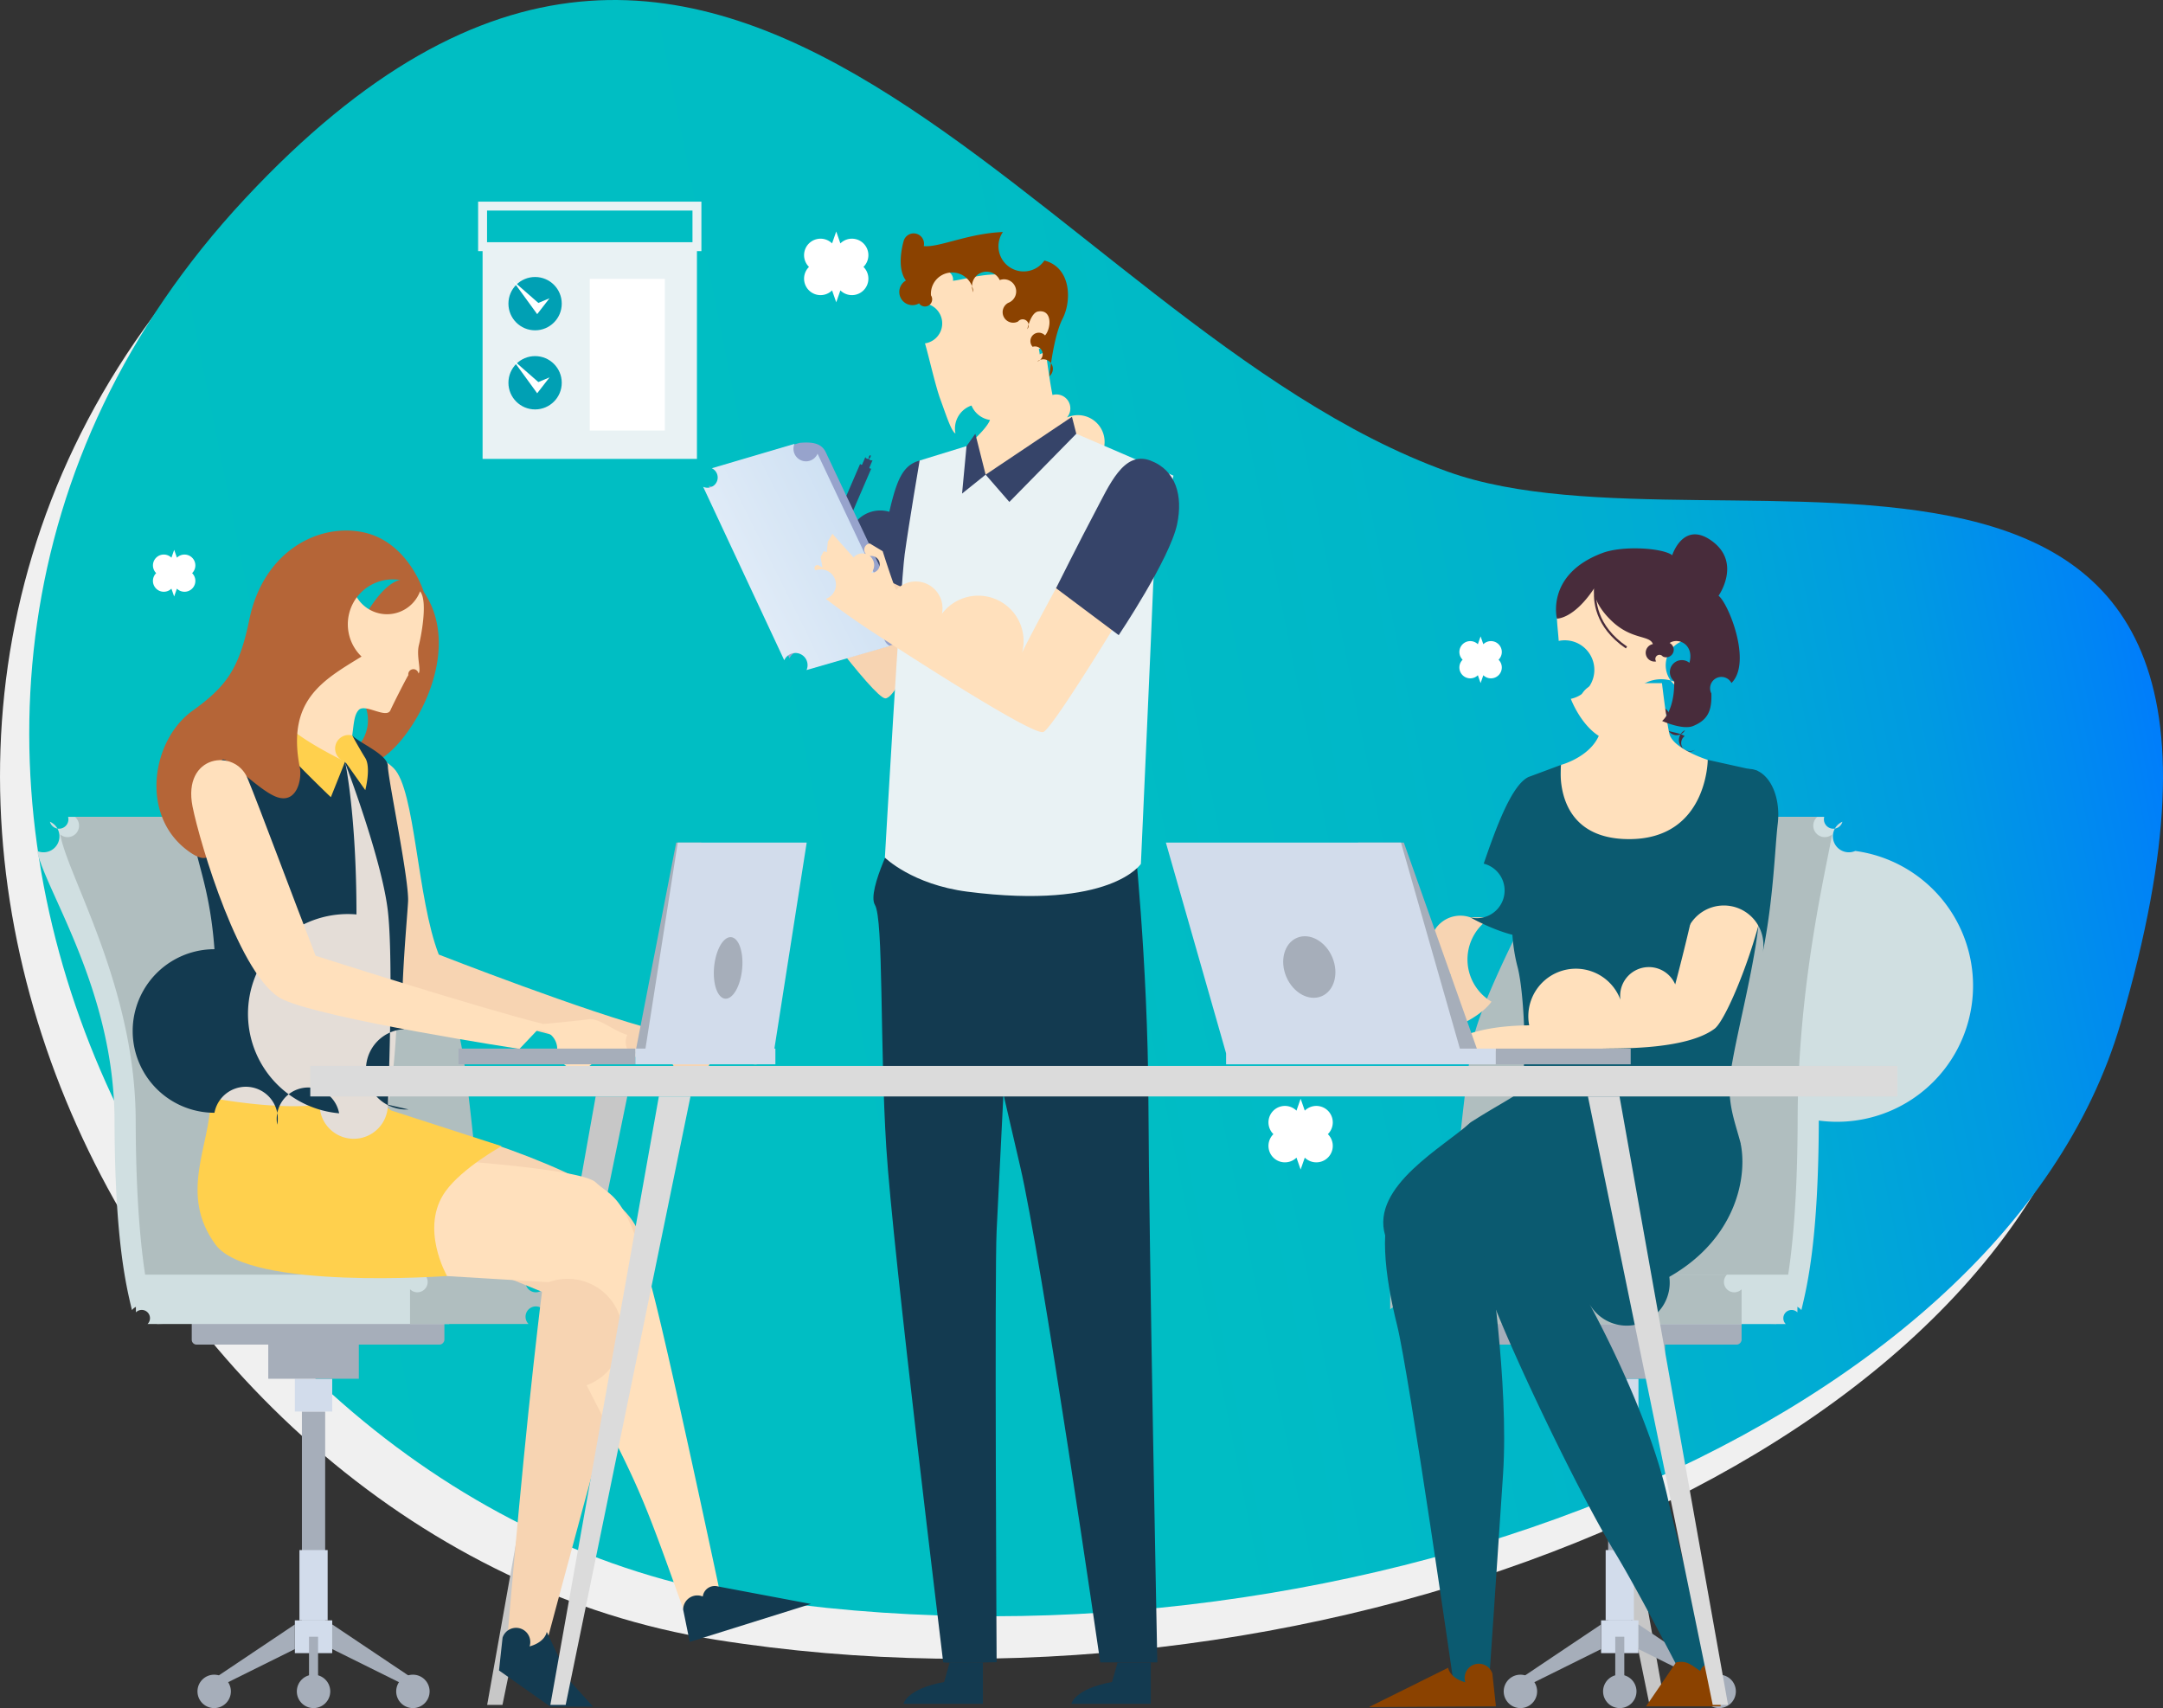 <?xml version="1.0" encoding="UTF-8" standalone="no"?>
<svg
   viewBox="0 0 242.673 191.626"
   version="1.1"
   xmlns="http://www.w3.org/2000/svg"
   xmlns:svg="http://www.w3.org/2000/svg"
   xmlns:rdf="http://www.w3.org/1999/02/22-rdf-syntax-ns#"
   xmlns:cc="http://creativecommons.org/ns#"
   xmlns:dc="http://purl.org/dc/elements/1.1/">
  <rect x="0" y="0" width="242.673" height="191.626" fill="#333333" stroke="none"/>
  <defs>
    <style>.cls-1{fill:#f0f0f0;}.cls-2{fill:url(#linear-gradient);}.cls-3{fill:#fff;}.cls-4{fill:#c7c7c7;}.cls-5{fill:#482c3b;}.cls-6{fill:#a6aeba;}.cls-7{fill:#d2dceb;}.cls-8{fill:#d0dfe1;}.cls-9{fill:#b0bebf;}.cls-10{fill:#ffe0bc;}.cls-11{fill:#0b5a70;}.cls-12{fill:#f7d4b2;}.cls-13{fill:#8b4200;}.cls-14,.cls-21,.cls-25{fill:none;stroke-miterlimit:10;}.cls-14{stroke:#482c3b;}.cls-14,.cls-21{stroke-width:0.25px;}.cls-15{fill:#ffd04d;}.cls-16{fill:#b56537;}.cls-17{fill:#e4ddd7;}.cls-18{fill:#133a50;}.cls-19{fill:#364469;}.cls-20{fill:#e9f2f4;}.cls-21{stroke:#aebfde;}.cls-22{fill:#97a3cc;}.cls-23{fill:url(#linear-gradient-2);}.cls-24{fill:#dbdbdb;}.cls-25{stroke:#e9f2f4;}.cls-26{fill:#00a0b4;}</style>
    <linearGradient id="linear-gradient" x1="152.574" y1="-36.225" x2="397.634" y2="-36.225" gradientTransform="matrix(0.946,-0.19,-0.189,-0.945,-144.38,103.641)" gradientUnits="userSpaceOnUse">
      <stop offset="0" stop-color="#00bfc2" />
      <stop offset="0.489" stop-color="#00bdc4" />
      <stop offset="0.665" stop-color="#00b6c9" />
      <stop offset="0.79" stop-color="#00abd4" />
      <stop offset="0.892" stop-color="#009ae2" />
      <stop offset="0.978" stop-color="#0084f5" />
      <stop offset="1" stop-color="#007dfb" />
    </linearGradient>
    <linearGradient id="linear-gradient-2" x1="365.24" y1="125.365" x2="389.536" y2="125.62" gradientTransform="matrix(0.923,-0.32,-0.451,-0.927,-206.505,301.256)" gradientUnits="userSpaceOnUse">
      <stop offset="0" stop-color="#eef4fb" />
      <stop offset="0.311" stop-color="#e3edf8" />
      <stop offset="1" stop-color="#cfe1f3" />
    </linearGradient>
  </defs>
  <path class="cls-1" d="m 159.124,57.684 c -46.025,-16.556 -80.669,-88.821 -134.929,-30.61 -54.26,58.211 -9.237,146.434 56.034,156.869 65.271,10.435 140.855,-18 154.425,-64.415 23.189,-79.306 -44.655,-50.738 -75.53,-61.844 z" />
  <path class="cls-2" d="M 162.407,52.906 C 116.381,36.351 81.734,-35.915 27.475,22.299 c -54.259,58.214 -9.237,146.434 56.034,156.869 65.271,10.435 140.855,-18 154.425,-64.415 23.191,-79.309 -44.652,-50.741 -75.527,-61.847 z" style="fill:url(#linear-gradient)" />
  <path class="cls-3" d="m 93.353,27.307 0.466,-1.335 0.466,1.335 a -4.661,4.661 0 0 0 2.589,2.636 v 0 a -4.66,4.66 0 0 0 -2.589,2.636 l -0.466,1.335 -0.466,-1.335 a -4.661,4.661 0 0 0 -2.589,-2.636 v 0 a -4.661,4.661 0 0 0 2.589,-2.636 z" />
  <path class="cls-3" d="m 145.455,124.599 0.466,-1.335 0.466,1.335 a -4.661,4.661 0 0 0 2.589,2.636 v 0 a -4.661,4.661 0 0 0 -2.589,2.636 l -0.466,1.335 -0.466,-1.335 a -4.66,4.66 0 0 0 -2.589,-2.636 v 0 a -4.66,4.66 0 0 0 2.589,-2.636 z" />
  <path class="cls-3" d="m 19.234,62.564 0.308,-0.881 0.307,0.881 a -3.075,3.075 0 0 0 1.705,1.735 v 0 a -3.075,3.075 0 0 0 -1.708,1.739 l -0.307,0.881 -0.308,-0.881 a -3.075,3.075 0 0 0 -1.708,-1.739 v 0 a -3.075,3.075 0 0 0 1.711,-1.735 z" />
  <path class="cls-3" d="m 165.805,72.274 0.307,-0.881 0.307,0.881 a -3.074,3.074 0 0 0 1.708,1.739 v 0 a -3.075,3.075 0 0 0 -1.708,1.739 l -0.307,0.881 -0.307,-0.881 a -3.075,3.075 0 0 0 -1.708,-1.739 v 0 a -3.075,3.075 0 0 0 1.708,-1.739 z" />
  <polygon class="cls-4" points="57.608,191.267 71.611,123.007 68.064,123.007 55.891,191.267 " transform="matrix(-1,0,0,1,242.674,0)" />
  <polygon class="cls-4" points="186.301,191.267 172.298,123.007 175.845,123.007 188.018,191.267 " transform="matrix(-1,0,0,1,242.674,0)" />
  <path class="cls-5" d="m 189.046,81.918 a -4.872,4.872 0 0 1 1.11,2.214 -3.411,3.411 0 0 0 -1.147,-1.551 c -0.705,-0.448 -1.642,-0.387 -2.353,-0.826 a -3.83,3.83 0 0 1 -1.307,-1.9 -5.383,5.383 0 0 0 1.817,1.053 -3.649,3.649 0 0 1 1.88,1.01 z" />
  <rect class="cls-6" x="-183.031" y="158.357" width="2.607" height="25.264" transform="scale(-1,1)" />
  <rect class="cls-7" x="-183.823" y="154.678" width="4.191" height="3.678" transform="scale(-1,1)" />
  <rect class="cls-7" x="-183.31" y="173.898" width="3.165" height="7.884" transform="scale(-1,1)" />
  <rect class="cls-7" x="-183.823" y="181.781" width="4.191" height="3.678" transform="scale(-1,1)" />
  <rect class="cls-6" x="-186.808" y="147.715" width="10.16" height="6.963" transform="scale(-1,1)" />
  <rect class="cls-6" x="-195.393" y="145.633" width="28.344" height="5.214" rx="0.541" ry="0.541" transform="scale(-1,1)" />
  <polygon class="cls-6" points="58.85,185.006 58.85,182.24 49.798,188.307 50.848,188.973 " transform="matrix(-1,0,0,1,242.674,0)" />
  <circle class="cls-6" cx="-192.876" cy="189.751" r="1.875" transform="scale(-1,1)" />
  <circle class="cls-6" cx="-181.728" cy="189.751" r="1.875" transform="scale(-1,1)" />
  <polygon class="cls-6" points="63.042,185.006 63.042,182.24 72.094,188.307 71.043,188.973 " transform="matrix(-1,0,0,1,242.674,0)" />
  <circle class="cls-6" cx="-170.58" cy="189.751" r="1.875" transform="scale(-1,1)" />
  <rect class="cls-6" x="-182.235" y="183.62" width="1.015" height="6.107" transform="scale(-1,1)" />
  <path class="cls-8" d="m 200.105,148.489 a -1.983,1.983 0 0 0 1.994,-1.509 c 0.685,-2.824 1.929,-8.1 1.957,-21.268 a -126.566,126.566 0 0 1 4.092,-30.247 -3.019,3.019 0 0 0 -1.442,-3.278 v 0 a -4.089,4.089 0 0 0 -2.04,-0.545 h -25.257 c 0,0 -10.383,18.573 -11.745,24.937 -1.362,6.364 -3.264,30.793 -3.264,30.793 z" />
  <path class="cls-9" d="m 199.281,148.538 c 0,0 2.359,-4.625 2.4,-22.825 0.032,-14.986 3.01,-27.332 3.869,-32.1 a -1.675,1.675 0 0 0 -1.653,-1.972 h -26.863 c 0,0 -10.383,18.573 -11.745,24.937 -1.362,6.364 -3.264,30.793 -3.264,30.793 z" />
  <path class="cls-8" d="m 174.779,148.541 h 25.57 a -1.309,1.309 0 0 0 1.309,-1.309 v 0 -4.233 h -26.879 v 5.537 0 z" />
  <path class="cls-9" d="m 157.606,148.541 h 37.787 v -3.9 a -1.639,1.639 0 0 0 -1.639,-1.642 h -36.148 a -1.639,1.639 0 0 0 -1.639,1.639 v 0 2.261 a -1.639,1.639 0 0 0 1.637,1.641 v 0 z" />
  <path class="cls-10" d="m 191.59,85.246 c 0,0 -3.907,-1.237 -4.3,-2.937 -0.32,-1.381 -0.83,-5.671 -0.83,-5.671 h -6.814 a -31.86,31.86 0 0 1 0,5.074 c -0.648,3.086 -4.519,4.1 -4.519,4.1 l -0.552,9.643 10.043,8.42 9.691,-9.736 z" />
  <path data-name=" Path " class="cls-10" d="m 176.009,66.129 c -1.718,2.292 -1.368,2.616 -1.132,5.773 a -25.478,25.478 0 0 0 1.357,6.497 c 0.463,1.19 2.886,6.307 7.206,4.439 a -13.291,13.291 0 0 0 5.886,-5.331 -17.071,17.071 0 0 0 0.921,-5.736 c 0.044,-2.1 0.054,-4.824 -0.021,-6.39 -0.268,-5.53 -11.074,-3.446 -14.217,0.748 z" />
  <path class="cls-11" d="m 164.763,131.116 c -3.72,-0.806 -5.792,0.39 -8.021,3.064 -2.229,2.674 -1.337,9.137 0,14.485 1.337,5.348 6.463,40.98 6.463,40.98 h 3.788 c 0,0 0.973,-14.04 1.641,-24.291 0.668,-10.251 -1.62,-24.935 -1.62,-24.935 l 14.465,-9.3 c 0,0 -13.375,0.721 -16.716,-0.003 z" />
  <path class="cls-11" d="m 164.941,125.953 c -2.84,2.652 -11.2,7.123 -9.533,12.651 l 11.2,4.746 c 0,0 11.38,-4.125 14.871,-12.235 l 3.49,-8.11 -7.5,-2.984 z" />
  <path class="cls-11" d="m 173.121,133.08 c -2.06,1.488 -7.627,3.938 -6.513,10.271 0.568,3.23 9.674,22.74 14.648,30.939 2.535,4.179 7.05,12.925 7.05,12.925 l 4.234,1.012 c 0,0 -3.262,-10.616 -5.49,-20.421 -2.228,-9.805 -8.716,-21.507 -8.716,-21.507 a -66.89,66.89 0 0 1 8.357,-4.794 c 3.566,-1.56 5.484,-2.2 0.136,-7.321 -5.348,-5.121 -9.693,-4.002 -13.706,-1.104 z" />
  <path class="cls-12" d="m 164.941,102.91 a -26.168,26.168 0 0 1 -2.2,6.4 c -0.89,1.553 -19.259,8.323 -19.259,8.323 h 10.73 c 0,0 10.213,-1.339 13.127,-5.256 a -70.742,70.742 0 0 0 5.616,-9.472 h -8.014 z" />
  <path class="cls-11" d="m 171.52,87.155 c -1.9,0.845 -3.655,5.645 -5.058,9.735 a -26.27,26.27 0 0 0 -1.521,6.02 c 0,0 4.909,2.807 7.513,2.105 0,0 2.473,-8.884 0.77,-13.372 z" />
  <path class="cls-11" d="m 180.991,126.274 c -5.352,-0.214 -10.7,-0.344 -16.051,-0.321 2.6,-1.686 4.9,-2.861 5.4,-3.361 1.114,-1.114 0.736,-11.04 -0.083,-14.124 -0.819,-3.084 -0.769,-6.656 -0.176,-8.247 0.593,-1.591 1.444,-13.066 1.444,-13.066 l 3.609,-1.341 c 0,0 -1.106,8.325 7.642,8.325 8.783,0 8.821,-8.893 8.821,-8.893 l 5.6,1.24 c 0,0 0.413,10.84 0.205,15.759 -0.208,4.919 -2.545,13.439 -3.213,17.9 -0.52,3.469 0.443,5.59 1.106,8.145 a -35.584,35.584 0 0 0 -14.304,-2.016 z" />
  <path class="cls-13" d="m 188.043,186.499 c 1.2,-0.24 1.628,0.24 2.711,0.962 a -4.569,4.569 0 0 0 2.285,0.721 v 3.247 h -8.364 z" />
  <path class="cls-13" d="m 162.475,187.099 c 0,0 0.122,1.126 1.926,1.634 a -3.069,3.069 0 0 0 3.031,-0.982 l 0.4,3.678 -14.257,0.085 z" />
  <path class="cls-10" d="m 162.225,116.789 c 1.6,-0.19 3.138,-1.688 9.34,-1.762 a -95.52,95.52 0 0 0 10.469,-2.038 -22.021,22.021 0 0 0 5.912,-2.551 c 0,0 2.273,-8.474 3.14,-13.849 2.521,-0.277 5.035,-0.6 7.533,-1.023 0.089,6.712 -4.666,18.646 -6.249,19.836 -3.081,2.318 -10.322,2.2 -12.061,2.234 -4.028,0.073 -21.192,0.536 -21.192,0.536 0,0 -1.319,-0.857 3.108,-1.383 z" />
  <path class="cls-11" d="m 189.067,105.078 c 0,0 2.284,-13.411 2.945,-14.822 3.422,-7.293 8.122,-3.407 7.43,2.236 -0.294,2.4 -0.481,8.612 -1.7,14.477 a -19.128,19.128 0 0 1 -8.675,-1.891 z" />
  <polygon class="cls-6" points="83.553,118.173 90.312,94.525 85.173,94.525 76.794,118.173 " transform="matrix(-1,0,0,1,242.674,0)" />
  <polygon class="cls-7" points="105.113,118.173 111.872,94.525 85.493,94.525 78.734,118.173 " transform="matrix(-1,0,0,1,242.674,0)" />
  <rect class="cls-7" x="-167.821" y="117.638" width="30.26" height="1.764" transform="scale(-1,1)" />
  <rect class="cls-6" x="-182.951" y="117.638" width="15.13" height="1.764" transform="scale(-1,1)" />
  <ellipse class="cls-6" cx="-157.127" cy="-93.129" rx="3.557" ry="2.803" transform="matrix(-0.389,-0.921,-0.921,0.389,0,0)" />
  <path class="cls-11" d="m 195.287,128.286 c 1,4.8 -1.361,15.273 -16.953,18.01 l -8.9,3.6 a -11.719,11.719 0 0 1 -2.425,-9.479 c 1.115,-5.5 7.359,-7.59 11.473,-14.24 0,0 6.463,-2.7 10.616,-1.256 a -18.431,18.431 0 0 1 6.189,3.365 z" />
  <path class="cls-5" d="m 174.675,69.399 c 0,0 1.876,0.073 4.181,-3.4 0,0 -0.248,1.573 1.994,3.692 2.242,2.119 4.253,1.545 4.591,2.568 a -7.772,7.772 0 0 1 0.369,1.943 -1.029,1.029 0 0 0 0.74,-0.554 -5.067,5.067 0 0 1 0.769,-1.513 c 1.024,-0.678 2.784,0.231 2.22,2.224 a -4.267,4.267 0 0 1 -1.7,2.076 c 0.026,3.4 -1.362,4.448 -1.362,4.448 0,0 2.3,1.045 3.476,0.566 1.681,-0.689 2.112,-1.75 2.051,-3.65 a -4.523,4.523 0 0 0 2.254,-1.172 c 2.349,-2.331 -0.36,-8.971 -1.448,-9.791 0,0 2.568,-3.637 -0.659,-6.08 -3.274,-2.479 -4.539,1.528 -4.539,1.528 -1.087,-0.82 -5.545,-1.1 -7.816,-0.25 -6.392,2.384 -5.121,7.365 -5.121,7.365 z" />
  <path class="cls-14" d="m 179.008,65.962 c -0.2,1.3 -0.01,4.317 3.47,6.679" />
  <rect class="cls-6" x="-36.481" y="158.356" width="2.607" height="25.264" transform="scale(-1,1)" />
  <rect class="cls-7" x="-37.273" y="154.678" width="4.191" height="3.678" transform="scale(-1,1)" />
  <rect class="cls-7" x="-36.76" y="173.897" width="3.165" height="7.884" transform="scale(-1,1)" />
  <rect class="cls-7" x="-37.273" y="181.782" width="4.191" height="3.678" transform="scale(-1,1)" />
  <rect class="cls-6" x="-40.257" y="147.715" width="10.16" height="6.963" transform="scale(-1,1)" />
  <rect class="cls-6" x="-49.857" y="145.633" width="28.344" height="5.214" rx="0.541" ry="0.541" transform="scale(-1,1)" />
  <polygon class="cls-6" points="209.593,185.006 209.593,182.24 218.645,188.307 217.594,188.973 " transform="matrix(-1,0,0,1,242.674,0)" />
  <circle class="cls-6" cx="-24.029" cy="189.751" r="1.875" transform="scale(-1,1)" />
  <circle class="cls-6" cx="-35.177" cy="189.751" r="1.875" transform="scale(-1,1)" />
  <polygon class="cls-6" points="205.401,185.006 205.401,182.24 196.349,188.307 197.399,188.973 " transform="matrix(-1,0,0,1,242.674,0)" />
  <circle class="cls-6" cx="-46.325" cy="189.751" r="1.875" transform="scale(-1,1)" />
  <rect class="cls-6" x="-35.685" y="183.621" width="1.015" height="6.107" transform="scale(-1,1)" />
  <path class="cls-8" d="m 16.8,148.489 a -1.983,1.983 0 0 1 -1.994,-1.509 c -0.685,-2.824 -1.929,-8.1 -1.957,-21.268 -0.031,-14.535 -7.65,-25.588 -8.691,-30.247 a -3.019,3.019 0 0 1 1.442,-3.278 v 0 a -4.089,4.089 0 0 1 2.04,-0.545 H 37.496 c 0,0 10.383,18.573 11.745,24.937 1.362,6.364 3.264,30.793 3.264,30.793 z" />
  <path class="cls-9" d="m 17.624,148.538 c 0,0 -2.359,-4.625 -2.4,-22.825 -0.032,-14.986 -7.608,-27.332 -8.467,-32.1 a -1.675,1.675 0 0 1 1.653,-1.972 H 39.875 c 0,0 10.383,18.573 11.745,24.937 1.362,6.364 3.264,30.793 3.264,30.793 z" />
  <path class="cls-8" d="m 50.395,142.999 h -35.148 v 4.228 a -1.309,1.309 0 0 0 1.309,1.309 h 33.839 v -5.537 z" />
  <path class="cls-9" d="m 59.299,142.999 h -11.657 a -1.639,1.639 0 0 0 -1.639,1.639 v 0 3.9 h 13.3 a -1.638,1.638 0 0 0 1.631,-1.639 v -2.259 a -1.639,1.639 0 0 0 -1.635,-1.641 z" />
  <path class="cls-12" d="m 44.168,86.179 c 2.433,2.422 2.6,14.593 5.059,20.91 0,0 16.775,6.558 24.421,8.484 l -2.654,2.8 c 0,0 -22.729,-5.463 -25.611,-7.381 -4.406,-2.931 -6.967,-14.791 -7.387,-20.724 -0.42,-5.933 3.629,-6.62 6.172,-4.089 z" />
  <path class="cls-12" d="m 71.783,116.013 1.865,-0.439 c 0,0 3.836,-0.351 5.064,-0.526 1.228,-0.175 2.7,1.228 4.374,1.754 a -15.973,15.973 0 0 1 3.3,1.569 h -1.34 l -2.733,0.448 -2.464,-0.448 a -24.252,24.252 0 0 0 -4.626,0 -20,20 0 0 1 -4.233,0 z" />
  <path class="cls-12" d="m 55.181,128.279 c 5.205,1.725 11.589,4.491 13.458,6.23 1.869,1.739 5.552,4.208 2.582,13.765 -1.9,6.106 -10.171,37.039 -10.171,37.039 l -4.192,-0.746 c 0,0 1.489,-17.923 2.981,-31.332 0.723,-6.5 0.969,-8.313 0.969,-8.313 l -5.627,-2.291 c -7.133,-2.931 -4.688,-15.182 -4.688,-15.182 z" />
  <path class="cls-10" d="m 66.834,132.642 c 1.869,1.739 3.191,1.157 6,10.763 1.793,6.138 8.332,37.093 8.332,37.093 l -3.906,1.7 c -5.282,-14.8 -5.275,-14.782 -11.447,-26.791 a -53.44,53.44 0 0 1 -4.245,-11.563 l -11.409,-0.685 c -7.133,-2.931 -4.688,-13.343 -4.688,-13.343 0,0 19.493,1.083 21.363,2.826 z" />
  <path class="cls-15" d="m 23.614,123.438 c 0,5 -3.618,10.52 0.575,16.2 3.792,5.141 25.967,3.511 25.967,3.511 0,0 -3.128,-5.417 -0.158,-9.518 1.9,-2.621 6.274,-5.048 6.274,-5.048 l -12.4,-4.007 -9.959,-7.736 z" />
  <path class="cls-16" d="m 36.057,85.076 c 0.671,2.28 5.428,2.235 8.941,-2.022 3.513,-4.257 6.057,-11.513 2.552,-16.639 -3.505,-5.126 -8.193,4.8 -9.79,10.082 a -37.061,37.061 0 0 0 -1.703,8.579 z" />
  <path class="cls-10" d="m 47.127,66.343 c 0.942,1.119 0.04,5.381 -0.125,6.014 -0.319,1.224 0.3,2.909 -0.053,3.193 a -2.417,2.417 0 0 1 -1.135,0.2 c -0.064,0.015 -1.715,3.253 -2.007,3.924 -0.445,1.021 -2.839,-0.788 -3.563,-0.022 -0.525,0.556 -0.548,1.585 -0.726,2.862 l 1.4,5.653 -11.424,-2.2 a -55.679,55.679 0 0 0 4.186,-7.237 c 0.852,-2.271 -0.213,-4.754 0.071,-7.805 0.284,-3.051 1.646,-6.972 5.96,-7.379 a -8.554,8.554 0 0 1 7.416,2.797 z" />
  <path class="cls-17" d="m 43.514,123.93 a -24.212,24.212 0 0 0 -7.654,0 c -4.752,0.636 -11.795,-0.7 -11.795,-0.7 0,0 2.886,-14.881 2.709,-21.631 -0.177,-6.75 -0.711,-14.031 -0.711,-14.031 l 12.655,-2.131 c 0,0 3.064,1.1 4.8,6.039 1.736,4.939 1.457,26.267 -0.004,32.454 z" />
  <path class="cls-18" d="m 39.518,82.51 c 0.932,0.933 4,2.131 4,3.463 0,1.332 2.4,12.788 2.264,15.186 -0.136,2.398 -1.014,11.508 -0.481,14.305 a -69.889,69.889 0 0 1 0.533,9 l -2.316,-0.533 c 0,0 0.666,-15.844 0,-21.7 -0.666,-5.856 -4.8,-16.651 -4.8,-16.651 l 1.554,-0.533 z" />
  <path class="cls-18" d="m 34.913,85.574 3.8,-0.133 c 0,0 1.28,5.861 1.28,17.147 a -182.283,182.283 0 0 1 -1.946,22.309 -23.369,23.369 0 0 1 -6.944,1.273 -16.562,16.562 0 0 1 -7.042,-1.332 -145.591,145.591 0 0 0 0,-18.35 c -0.666,-9.058 -3.088,-11.118 -2.62,-17.051 0.776,-9.84 9.68,-6.394 9.68,-6.394 z" />
  <path class="cls-15" d="m 38.719,85.441 c 0,0 -6.128,-2.931 -7.06,-4.8 a -6.343,6.343 0 0 0 -0.533,2.4 c 0.133,0.8 5.994,6.394 5.994,6.394 z" />
  <path class="cls-16" d="m 33.643,86.14 c -1.5,-7.563 2.52,-9.787 6.919,-12.483 a -22.8,22.8 0 0 0 6.988,-7.243 c 0,0 -1.7,-5.535 -6.67,-6.67 -4.97,-1.135 -11.311,1.962 -12.914,9.792 -1.136,5.551 -2.622,7.508 -6.386,10.218 -4.54,3.269 -5.9,11.6 -0.6,15.615 4.9,3.714 2.067,-5.107 3.885,-10.059 0.308,-0.838 4.118,3.421 6.246,4.126 2.23,0.74 2.773,-2.079 2.532,-3.296 z" />
  <path class="cls-15" d="m 39.518,82.51 a -3.327,3.327 0 0 1 -0.8,2.931 l 2.264,3.2 c 0,0 0.666,-2.531 0,-3.6 -0.666,-1.069 -1.464,-2.531 -1.464,-2.531 z" />
  <path class="cls-18" d="m 61.342,183.071 c 0,0 -0.122,1.126 -1.926,1.634 a -3.069,3.069 0 0 1 -3.031,-0.982 l -0.4,3.678 5.761,4.062 h 4.788 l -2.589,-2.873 z" />
  <path class="cls-18" d="m 80.546,177.976 a -1.978,1.978 0 0 1 -0.715,2.61 -3.069,3.069 0 0 1 -3.186,-0.013 l 0.739,3.626 13.6,-4.256 z" />
  <path class="cls-10" d="m 27.775,87.323 c 1.315,3.171 5.176,13.585 7.637,19.9 0,0 17.876,5.726 25.522,7.652 l -2.654,2.8 c 0,0 -21.8,-3.338 -26.531,-5.542 -4.8,-2.235 -9.34,-17.609 -10.146,-21.643 -1.163,-5.832 4.756,-6.591 6.172,-3.167 z" />
  <path class="cls-10" d="m 59.075,115.317 1.865,-0.438 c 0,0 3.836,-0.351 5.064,-0.526 1.228,-0.175 2.7,1.228 4.374,1.754 a -15.966,15.966 0 0 1 3.3,1.569 h -1.34 l -2.733,0.448 -2.465,-0.448 a -24.251,24.251 0 0 0 -4.626,0 -20.007,20.007 0 0 1 -4.233,0 z" />
  <path class="cls-19" d="m 96.505,52.035 -4.85,11.245 1.244,0.536 4.852,-11.251 a -0.252,0.252 0 0 0 -0.131,-0.331 v 0 l -0.786,-0.335 a -0.252,0.252 0 0 0 -0.329,0.136 z" />
  <path class="cls-19" d="m 96.534,54.783 -0.809,-0.349 1.361,-3.155 a -0.441,0.441 0 0 1 0.579,-0.23 v 0 a -0.441,0.441 0 0 1 0.23,0.579 z" />
  <path class="cls-12" d="m 105.819,65.313 c 0,0 -4.768,13.1 -6.5,13.034 -1.3,-0.047 -10.019,-11.961 -11.422,-14.024 -1.403,-2.063 -4.125,-6.909 -4.125,-6.909 l 3.547,-1.1 c 0,0 6.1,7.352 7.672,8.672 1.572,1.32 2.227,1.815 2.227,1.815 l 1.816,-4.959 z" />
  <path class="cls-19" d="m 103.182,51.669 c -1.92,0.511 -2.583,2.219 -3.408,5.746 a -70.237,70.237 0 0 1 -2.024,6.855 l 6.314,2.941 c 0,0 1.139,-6.269 1.559,-10.229 0.42,-3.96 -0.766,-5.759 -2.441,-5.313 z" />
  <path class="cls-18" d="m 129.112,186.513 v 4.638 h -8.913 c 0,0 0.335,-1.679 4.562,-2.453 l 0.622,-2.184 h 3.729 z" />
  <path class="cls-18" d="m 110.275,186.513 v 4.638 h -8.913 c 0,0 0.335,-1.679 4.562,-2.453 l 0.622,-2.184 h 3.729 z" />
  <path class="cls-18" d="m 127.164,92.999 c 0,0 1.622,14.746 1.679,30.587 0.057,15.841 1,62.912 1,62.912 h -6.4 c 0,0 -6.6,-45.487 -8.994,-55.67 -2.394,-10.183 -8.632,-37.638 -8.632,-37.638 z" />
  <path class="cls-10" d="m 117.329,39.448 c 0,0 0.414,3.225 0.754,4.866 a -13.118,13.118 0 0 0 0.873,3.007 -36.8,36.8 0 0 0 3.957,4.494 c 0,0 -10.607,5.6 -13.725,5.6 -3.118,0 -2.025,-6.255 -2.025,-6.255 0,0 3.4,-2.687 3.907,-4.045 a -30.536,30.536 0 0 0 0.789,-5.29 z" />
  <path class="cls-18" d="m 113.253,109.182 c 0,0 -1.2,24.138 -1.439,28.89 -0.239,4.752 0,48.4 0,48.4 0,0 -5.995,0.162 -5.995,0 0,-0.162 -5.652,-46.03 -6.384,-57.741 -0.732,-11.711 -0.3,-25.593 -1.275,-27.213 -0.975,-1.62 2.624,-8.445 2.624,-8.445 l 8.485,2.263 z" />
  <path class="cls-20" d="m 120.753,48.662 10.9,4.7 c 0,0 -2.156,8.826 -2.276,12.334 -0.12,3.508 -1.378,31.219 -1.378,31.219 0,0 -3.348,5.186 -19.456,3.121 -6.211,-0.8 -9.265,-3.824 -9.265,-3.824 0,0 1.741,-30.516 2.221,-34.024 0.48,-3.508 1.678,-10.523 1.678,-10.523 l 5.257,-1.617 2.144,3.2 z" />
  <path class="cls-21" d="M 107.765,94.629" />
  <path class="cls-21" d="M 110.58,53.25" />
  <polygon class="cls-19" points="132.094,53.25 129.431,56.311 121.921,48.662 122.407,46.761 " transform="matrix(-1,0,0,1,242.674,0)" />
  <polygon class="cls-19" points="134.736,55.371 134.238,50.052 133.249,48.662 132.094,53.25 " transform="matrix(-1,0,0,1,242.674,0)" />
  <path data-name=" Path 2" class="cls-22" d="m 100.375,72.269 -9.312,2.69 a -2.177,2.177 0 0 1 -2.484,-1.1 l -9.068,-19.375 a -1.449,1.449 0 0 1 0.961,-2.071 l 9.23,-2.727 c 1.681,-0.165 2.521,0.163 2.947,1.055 l 9.085,19.228 c 0.429,0.902 0.266,1.53 -1.359,2.3 z" />
  <path data-name=" Path 3" class="cls-23" d="m 99.845,72.464 -9.357,2.708 a -2.186,2.186 0 0 1 -2.5,-1.1 l -9.1,-19.462 a -1.455,1.455 0 0 1 0.97,-2.078 l 9.276,-2.733 a -2.25,2.25 0 0 1 2.589,1.1 l 9.165,19.4 a -1.519,1.519 0 0 1 -1.043,2.165 z" style="fill:url(#linear-gradient-2)" />
  <path class="cls-10" d="m 126.875,67.252 c 0,0 -8.658,14.37 -9.813,14.865 -1.155,0.495 -16.093,-9.231 -18.9,-11.046 -2.807,-1.815 -5.152,-3.6 -5.5,-3.887 a -14.96,14.96 0 0 1 -1.155,-3.207 -4.529,4.529 0 0 0 0.392,-0.516 l 0.371,0.2 -0.2,-1.165 0.351,-0.66 0.34,0.113 0.114,-1.179 0.516,-0.887 c 0,0 1.471,1.664 2.379,2.654 a -13.416,13.416 0 0 0 1.98,1.732 -14.313,14.313 0 0 1 0,-1.9 -5.382,5.382 0 0 0 -0.165,-1.4 l 1.447,0.87 c 0,0 1.275,4.022 1.523,4.34 a -7.343,7.343 0 0 0 4.372,4.112 -101.767,101.767 0 0 0 9.647,3.252 c -0.245,-0.035 5.648,-10.739 5.648,-10.739 z" />
  <path class="cls-19" d="m 132.066,58.799 c -0.824,3.914 -6.555,12.456 -6.555,12.456 l -7.029,-5.267 c 0,0 2.752,-5.5 4.288,-8.385 1.7,-3.191 3.285,-7.067 6.293,-5.936 2.904,1.089 3.663,3.994 3.003,7.132 z" />
  <path class="cls-10" d="m 105.006,31.199 c -0.75,0.679 -1.994,2.045 -1.894,2.842 a -31.19,31.19 0 0 0 0.664,4.481 c 0.4,1.321 1.171,4.786 1.736,6.307 0.565,1.521 1.217,3.608 1.685,3.8 a -14.519,14.519 0 0 0 5.345,-1.1 c 0.773,-0.567 4.868,-5.068 4,-8.4 0,0 1.074,0.14 1.733,-3.151 0.172,-0.858 -3.316,-3.3 -3.859,-4.148 -1.318,-2.068 -6.127,-0.44 -7.5,-0.334 a -2.877,2.877 0 0 1 -1.91,-0.297 z" />
  <path class="cls-13" d="m 103.112,34.037 a -1.141,1.141 0 0 1 1.327,-0.918 h 0.009 a -11.708,11.708 0 0 0 4.757,-0.331 -11.958,11.958 0 0 0 2.958,-1.364 -7.158,7.158 0 0 0 0.966,2.547 -4.85,4.85 0 0 1 1.086,2.1 -1.5,1.5 0 0 0 1.043,0.853 c 0,0 0.386,-1.852 1.216,-1.982 1.645,-0.258 1.446,1.963 0.769,2.686 a -13.668,13.668 0 0 1 -1.389,1.278 -8.459,8.459 0 0 0 0.527,1.645 -7.923,7.923 0 0 0 1.35,1.656 c 0,0 0.434,-4.417 1.479,-6.443 1.045,-2.026 0.98,-5.753 -2.037,-6.537 a -4.281,4.281 0 0 0 -4.654,-3.2 c -3.965,0.169 -7.132,1.753 -8.88,1.585 a -5.375,5.375 0 0 1 -2.267,-0.529 c 0,0 -0.873,2.867 0.264,4.387 a -10.046,10.046 0 0 1 1.476,2.567 z" />
  <polygon class="cls-6" points="167.699,118.173 163.992,94.525 166.811,94.525 171.406,118.173 " transform="matrix(-1,0,0,1,242.674,0)" />
  <polygon class="cls-7" points="155.875,118.173 152.169,94.525 166.635,94.525 170.342,118.173 " transform="matrix(-1,0,0,1,242.674,0)" />
  <rect class="cls-7" x="-86.993" y="117.637" width="15.725" height="1.764" transform="scale(-1,1)" />
  <rect class="cls-6" x="-71.268" y="117.637" width="19.826" height="1.764" transform="scale(-1,1)" />
  <path class="cls-6" d="m 80.275,107.499 c -0.419,1.81 -0.124,3.766 0.658,4.367 0.782,0.601 1.756,-0.378 2.174,-2.189 0.418,-1.811 0.124,-3.766 -0.658,-4.367 -0.782,-0.601 -1.753,0.379 -2.174,2.189 z" />
  <rect class="cls-24" x="-212.876" y="119.585" width="178.065" height="3.422" transform="scale(-1,1)" />
  <polygon class="cls-24" points="50.518,191.267 64.521,123.007 60.974,123.007 48.801,191.267 " transform="matrix(-1,0,0,1,242.674,0)" />
  <polygon class="cls-24" points="179.21,191.267 165.208,123.007 168.755,123.007 180.928,191.267 " transform="matrix(-1,0,0,1,242.674,0)" />
  <rect class="cls-20" x="-78.192" y="27.672" width="24.049" height="23.81" transform="scale(-1,1)" />
  <rect class="cls-3" x="-74.589" y="31.288" width="8.422" height="17.012" transform="scale(-1,1)" />
  <rect class="cls-25" x="-78.192" y="23.122" width="24.049" height="4.55" transform="scale(-1,1)" />
  <circle class="cls-26" cx="-60.033" cy="34.066" r="2.991" transform="scale(-1,1)" />
  <polygon class="cls-3" points="181.021,33.462 182.275,33.986 185.158,31.465 182.405,35.243 " transform="matrix(-1,0,0,1,242.674,0)" />
  <circle class="cls-26" cx="-60.033" cy="42.941" r="2.991" transform="scale(-1,1)" />
  <polygon class="cls-3" points="181.021,42.337 182.275,42.862 185.158,40.34 182.405,44.119 " transform="matrix(-1,0,0,1,242.674,0)" />
</svg>
